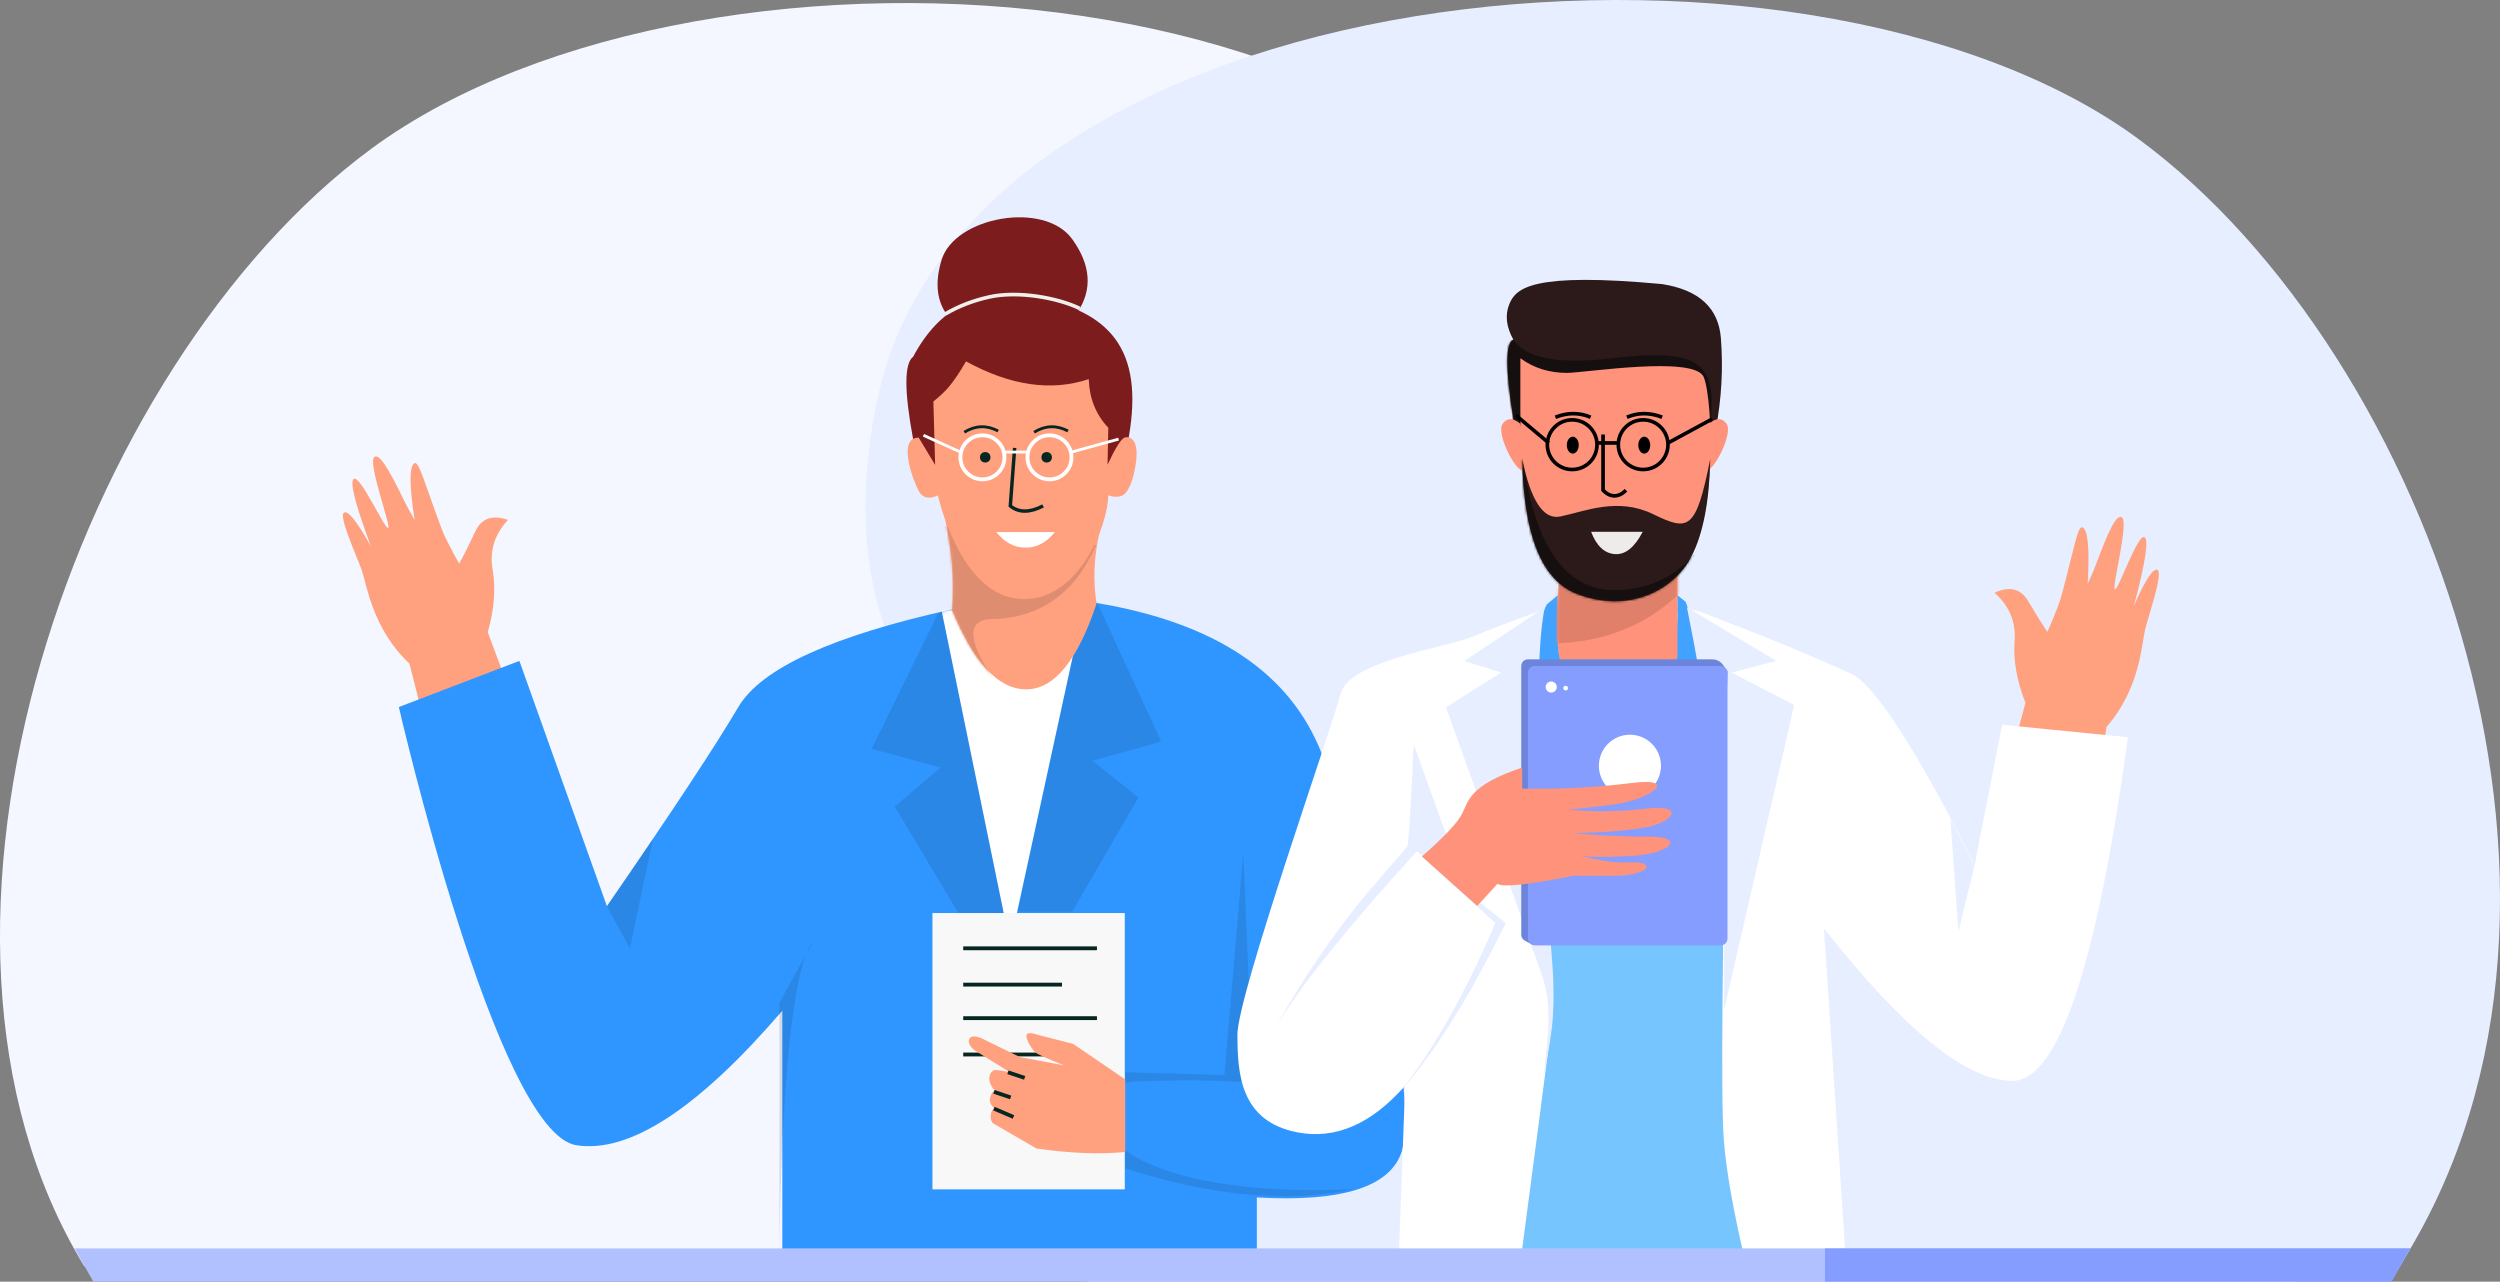 <?xml version="1.0" encoding="UTF-8"?>
<svg id="Capa_2" data-name="Capa 2" xmlns="http://www.w3.org/2000/svg" xmlns:xlink="http://www.w3.org/1999/xlink" viewBox="0 0 1040.17 533.26">
  <rect x="0" y="0" width="1040.17" height="533.26" fill="#808080" stroke="none"/>
  <defs>
    <style>
      .cls-1 {
        fill: #df8d70;
      }

      .cls-1, .cls-2, .cls-3, .cls-4, .cls-5, .cls-6, .cls-7, .cls-8, .cls-9, .cls-10, .cls-11, .cls-12, .cls-13, .cls-14, .cls-15, .cls-16, .cls-17, .cls-18 {
        fill-rule: evenodd;
      }

      .cls-2 {
        fill: #77c5ff;
      }

      .cls-19, .cls-13 {
        fill: #849dff;
      }

      .cls-3 {
        fill: #e7eeff;
      }

      .cls-20 {
        stroke-width: 1.44px;
      }

      .cls-20, .cls-21, .cls-22 {
        stroke: #062721;
      }

      .cls-20, .cls-21, .cls-22, .cls-23, .cls-24, .cls-25, .cls-26 {
        fill: none;
      }

      .cls-27 {
        mask: url(#mask-5);
      }

      .cls-28 {
        mask: url(#mask-13);
      }

      .cls-4 {
        fill: #ff927a;
      }

      .cls-5 {
        fill: #b1c1ff;
      }

      .cls-29 {
        mask: url(#mask-1);
      }

      .cls-21, .cls-23 {
        stroke-width: 1.6px;
      }

      .cls-22, .cls-24 {
        stroke-width: 1.2px;
      }

      .cls-6 {
        fill: #ffa07f;
      }

      .cls-30 {
        mask: url(#mask-10);
      }

      .cls-31 {
        mask: url(#mask-6);
      }

      .cls-32 {
        fill: #173856;
        opacity: .15;
      }

      .cls-33 {
        mask: url(#mask-7);
      }

      .cls-7 {
        fill: #2f95ff;
      }

      .cls-34, .cls-10 {
        fill: #fff;
      }

      .cls-35 {
        mask: url(#mask);
      }

      .cls-8 {
        fill: #6d84db;
      }

      .cls-9 {
        fill: #eeecea;
      }

      .cls-36 {
        mask: url(#mask-2);
      }

      .cls-37 {
        mask: url(#mask-9);
      }

      .cls-11 {
        fill: #f4f7ff;
      }

      .cls-23 {
        stroke-linecap: round;
      }

      .cls-23, .cls-24 {
        stroke: #fff;
      }

      .cls-12 {
        fill: #0446c9;
      }

      .cls-38 {
        mask: url(#mask-4-3);
      }

      .cls-14 {
        fill: #41a3ff;
      }

      .cls-39 {
        mask: url(#mask-8-2);
      }

      .cls-40 {
        mask: url(#mask-11);
      }

      .cls-41 {
        fill: #062721;
      }

      .cls-42 {
        mask: url(#mask-12);
      }

      .cls-43 {
        fill: #f9f8f8;
      }

      .cls-25 {
        stroke: #000;
        stroke-width: 1.52px;
      }

      .cls-15 {
        fill: #e1806a;
      }

      .cls-26 {
        stroke: #f0efec;
        stroke-width: 1.53px;
      }

      .cls-16 {
        fill: #160f0f;
      }

      .cls-17 {
        fill: #2c1919;
      }

      .cls-18 {
        fill: #7d1c1c;
      }

      .cls-44 {
        mask: url(#mask-3);
      }
    </style>
    <mask id="mask" x="165.95" y="249.99" width="418.73" height="270.18" maskUnits="userSpaceOnUse">
      <g id="mask-24">
        <path id="path-23-2" data-name="path-23" class="cls-10" d="M522.93,498.22c35.74,2.04,55.88-4.47,60.42-19.53,6.81-22.58-13.8-114.68-33.4-165.09-13.06-33.61-44.33-54.52-93.81-62.74l-60.1,2.68c-49.78,11.02-79.39,24.57-88.85,40.64-9.46,16.07-27.68,43.69-54.67,82.85-24.28-68.04-36.42-102.05-36.42-102.05l-50.15,19.2s40.72,177.21,73.88,182.32c22.1,3.41,50.66-15.25,85.67-55.97v99.64h197.43v-21.95Z"/>
      </g>
    </mask>
    <mask id="mask-1" x="388.31" y="211.26" width="69.41" height="75.55" maskUnits="userSpaceOnUse">
      <g id="mask-26">
        <path id="path-25-2" data-name="path-25" class="cls-10" d="M392.8,213.93c3.33,15.07,4.44,28.38,3.33,39.9,8.99,21.99,19.27,32.98,30.85,32.98s21.33-11.89,29.25-35.66c-1.52-9.79-1.08-19.75,1.31-29.88,2.39-10.12-19.19-12.57-64.75-7.34Z"/>
      </g>
    </mask>
    <mask id="mask-2" x="514.86" y="243.06" width="370.52" height="283.08" maskUnits="userSpaceOnUse">
      <g id="mask-4">
        <path id="path-3-2" data-name="path-3" class="cls-10" d="M770.29,280.35c9.45,4.31,26.56,30.73,51.34,79.25l11.41-58.05,52.34,5.19c-13.02,95.32-29.04,142.97-48.05,142.97s-45.15-21.15-78.45-63.46l8.86,134.26h-185.67l2.56-68.79c-14.06,16.01-29.01,22.48-44.85,19.41-23.75-4.61-24.92-24.34-24.92-40.72s39.48-128.13,42.93-141.81c3.45-13.68,44.58-19.37,54.35-23.48,6.51-2.74,15.87-6.33,28.09-10.78l8.07-2.88,49.36,1.18,9.25,1.7c25.1,9.52,46.23,18.19,63.39,26.01Z"/>
      </g>
    </mask>
    <mask id="mask-3" x="514.86" y="251.46" width="370.52" height="269.05" maskUnits="userSpaceOnUse">
      <g id="mask-4-2" data-name="mask-4">
        <path id="path-3-3" data-name="path-3" class="cls-10" d="M770.29,280.35c9.45,4.31,26.56,30.73,51.34,79.25l11.41-58.05,52.34,5.19c-13.02,95.32-29.04,142.97-48.05,142.97s-45.15-21.15-78.45-63.46l8.86,134.26h-185.67l2.56-68.79c-14.06,16.01-29.01,22.48-44.85,19.41-23.75-4.61-24.92-24.34-24.92-40.72s39.48-128.13,42.93-141.81c3.45-13.68,44.58-19.37,54.35-23.48,6.51-2.74,15.87-6.33,28.09-10.78l8.07-2.88,49.36,1.18,9.25,1.7c25.1,9.52,46.23,18.19,63.39,26.01Z"/>
      </g>
    </mask>
    <mask id="mask-4-3" data-name="mask-4" x="514.86" y="251.46" width="370.52" height="269.05" maskUnits="userSpaceOnUse">
      <g id="mask-4-4" data-name="mask-4">
        <path id="path-3-4" data-name="path-3" class="cls-10" d="M770.29,280.35c9.45,4.31,26.56,30.73,51.34,79.25l11.41-58.05,52.34,5.19c-13.02,95.32-29.04,142.97-48.05,142.97s-45.15-21.15-78.45-63.46l8.86,134.26h-185.67l2.56-68.79c-14.06,16.01-29.01,22.48-44.85,19.41-23.75-4.61-24.92-24.34-24.92-40.72s39.48-128.13,42.93-141.81c3.45-13.68,44.58-19.37,54.35-23.48,6.51-2.74,15.87-6.33,28.09-10.78l8.07-2.88,49.36,1.18,9.25,1.7c25.1,9.52,46.23,18.19,63.39,26.01Z"/>
      </g>
    </mask>
    <mask id="mask-5" x="514.86" y="251.46" width="370.52" height="269.05" maskUnits="userSpaceOnUse">
      <g id="mask-4-5" data-name="mask-4">
        <path id="path-3-5" data-name="path-3" class="cls-10" d="M770.29,280.35c9.45,4.31,26.56,30.73,51.34,79.25l11.41-58.05,52.34,5.19c-13.02,95.32-29.04,142.97-48.05,142.97s-45.15-21.15-78.45-63.46l8.86,134.26h-185.67l2.56-68.79c-14.06,16.01-29.01,22.48-44.85,19.41-23.75-4.61-24.92-24.34-24.92-40.72s39.48-128.13,42.93-141.81c3.45-13.68,44.58-19.37,54.35-23.48,6.51-2.74,15.87-6.33,28.09-10.78l8.07-2.88,49.36,1.18,9.25,1.7c25.1,9.52,46.23,18.19,63.39,26.01Z"/>
      </g>
    </mask>
    <mask id="mask-6" x="626.38" y="116.44" width="90.06" height="71.72" maskUnits="userSpaceOnUse">
      <g id="mask-6-2" data-name="mask-6">
        <path id="path-5-2" data-name="path-5" class="cls-10" d="M629.66,174.38c-3.36-20.73-3.36-31.75,0-33.05-2.95-5.32-3.52-10.24-1.7-14.76,2.72-6.78,9.67-13.36,63.61-8.37,15.3,2.42,23.44,9.9,24.43,22.44.99,12.54.3,25.12-2.08,37.75h-84.26v-4.01Z"/>
      </g>
    </mask>
    <mask id="mask-7" x="632.57" y="149.07" width="79.18" height="144.25" maskUnits="userSpaceOnUse">
      <g id="mask-8">
        <path id="path-7-2" data-name="path-7" class="cls-10" d="M648.79,239.34c-10.81-5.38-16.22-28.49-16.22-69.34v-20.94c5.56,4.06,12.02,6.09,19.39,6.09s53.06-7.37,56.91,1.74c3.85,9.1,6.65,67.03-10.94,81.91v34.39c-2.63,12.26-10.76,18.92-24.38,20-20.43,1.61-23.05-12.97-24.76-20-1.14-4.69-1.14-15.97,0-33.85Z"/>
      </g>
    </mask>
    <mask id="mask-8-2" data-name="mask-8" x="632.57" y="149.07" width="79.18" height="144.25" maskUnits="userSpaceOnUse">
      <g id="mask-8-3" data-name="mask-8">
        <path id="path-7-3" data-name="path-7" class="cls-10" d="M648.79,239.34c-10.81-5.38-16.22-28.49-16.22-69.34v-20.94c5.56,4.06,12.02,6.09,19.39,6.09s53.06-7.37,56.91,1.74c3.85,9.1,6.65,67.03-10.94,81.91v34.39c-2.63,12.26-10.76,18.92-24.38,20-20.43,1.61-23.05-12.97-24.76-20-1.14-4.69-1.14-15.97,0-33.85Z"/>
      </g>
    </mask>
    <mask id="mask-9" x="632.57" y="149.07" width="79.18" height="144.25" maskUnits="userSpaceOnUse">
      <g id="mask-8-4" data-name="mask-8">
        <path id="path-7-4" data-name="path-7" class="cls-10" d="M648.79,239.34c-10.81-5.38-16.22-28.49-16.22-69.34v-20.94c5.56,4.06,12.02,6.09,19.39,6.09s53.06-7.37,56.91,1.74c3.85,9.1,6.65,67.03-10.94,81.91v34.39c-2.63,12.26-10.76,18.92-24.38,20-20.43,1.61-23.05-12.97-24.76-20-1.14-4.69-1.14-15.97,0-33.85Z"/>
      </g>
    </mask>
    <mask id="mask-10" x="632.57" y="149.07" width="79.18" height="144.25" maskUnits="userSpaceOnUse">
      <g id="mask-8-5" data-name="mask-8">
        <path id="path-7-5" data-name="path-7" class="cls-10" d="M648.79,239.34c-10.81-5.38-16.22-28.49-16.22-69.34v-20.94c5.56,4.06,12.02,6.09,19.39,6.09s53.06-7.37,56.91,1.74c3.85,9.1,6.65,67.03-10.94,81.91v34.39c-2.63,12.26-10.76,18.92-24.38,20-20.43,1.61-23.05-12.97-24.76-20-1.14-4.69-1.14-15.97,0-33.85Z"/>
      </g>
    </mask>
    <mask id="mask-11" x="632.57" y="149.07" width="79.18" height="144.25" maskUnits="userSpaceOnUse">
      <g id="mask-8-6" data-name="mask-8">
        <path id="path-7-6" data-name="path-7" class="cls-10" d="M648.79,239.34c-10.81-5.38-16.22-28.49-16.22-69.34v-20.94c5.56,4.06,12.02,6.09,19.39,6.09s53.06-7.37,56.91,1.74c3.85,9.1,6.65,67.03-10.94,81.91v34.39c-2.63,12.26-10.76,18.92-24.38,20-20.43,1.61-23.05-12.97-24.76-20-1.14-4.69-1.14-15.97,0-33.85Z"/>
      </g>
    </mask>
    <mask id="mask-12" x="632.57" y="149.07" width="79.18" height="144.25" maskUnits="userSpaceOnUse">
      <g id="mask-8-7" data-name="mask-8">
        <path id="path-7-7" data-name="path-7" class="cls-10" d="M648.79,239.34c-10.81-5.38-16.22-28.49-16.22-69.34v-20.94c5.56,4.06,12.02,6.09,19.39,6.09s53.06-7.37,56.91,1.74c3.85,9.1,6.65,67.03-10.94,81.91v34.39c-2.63,12.26-10.76,18.92-24.38,20-20.43,1.61-23.05-12.97-24.76-20-1.14-4.69-1.14-15.97,0-33.85Z"/>
      </g>
    </mask>
    <mask id="mask-13" x="632.57" y="188.74" width="79.02" height="65.88" maskUnits="userSpaceOnUse">
      <g id="mask-10-2" data-name="mask-10">
        <path id="path-9-2" data-name="path-9" class="cls-10" d="M633.34,190.95c3.58,17.42,8.86,25.4,15.85,23.95,10.49-2.18,23.86-8.15,38.65-.96,14.79,7.19,17.79,6.87,23.75-22.99-.37,17.65-2.98,31.16-7.82,40.53-7.26,14.06-26.04,24.03-47.8,15.57-14.5-5.64-22.05-24.34-22.63-56.11Z"/>
      </g>
    </mask>
  </defs>
  <g id="Capa_1-2" data-name="Capa 1">
    <g id="Mask">
      <path id="path-1" class="cls-11" d="M467.92,498.9c-3.39,9.7-7.35,19.02-11.83,27.94H35.07c-85.56-140.17-2.54-375.13,119.49-465C294.56-41.26,631.21-15.98,667.97,162.68c36.76,178.67-149.68,192.2-200.05,336.21Z"/>
    </g>
    <path id="Combined-Shape" class="cls-3" d="M704.34,57.89c168.08,0,304.34,136.3,304.34,304.44,0,63.36-19.35,122.2-52.46,170.93h-503.76c-33.11-48.73-52.46-107.57-52.46-170.93,0-168.14,136.26-304.44,304.34-304.44Z"/>
    <g id="Mask-2" data-name="Mask">
      <path id="path-1-2" data-name="path-1" class="cls-3" d="M364.85,167.02C401.61-11.65,749.83-45.21,889.83,57.89c122.03,89.87,206.3,323.27,105.7,473.28h-418.81c-4.48-8.92-8.44-18.24-11.83-27.94-50.37-144.01-236.81-157.55-200.05-336.21Z"/>
    </g>
    <path id="Path-356" class="cls-6" d="M871.64,333.61l4.82-31.19c14.07-16.03,14.6-34.73,16.08-40.67,1.48-5.95,7.75-23.79,5.01-24.69-1.82-.6-5.06,4.42-9.72,15.06,4.85-18.21,6.31-27.75,4.38-28.62-2.89-1.31-10.61,21.59-12.25,21.75s6.19-28.63,2.75-30.11c-1.98-.85-4.82,3.87-10.68,19.81-.62,1.7-1.77,4.36-3.42,7.99.86-14.88.11-22.74-2.25-23.56-1.89-.66-3.44,9-8.5,27.98-.84,3.15-2.84,8.33-6,15.53-2.19-3.18-4.84-7.4-7.94-12.69-3.1-5.28-7.79-6.47-14.06-3.55,6.16,5.43,8.95,12.12,8.35,20.06-.6,7.95.9,16.52,4.5,25.72l-8.76,32.84,37.7,8.34Z"/>
    <g id="Hospital-_-Customer-Service-_-Computer-Mask" data-name="Hospital-+-Customer-Service-+-Computer-Mask">
      <g id="Doctor">
        <path id="Path-356-2" data-name="Path-356" class="cls-6" d="M214.77,294.79l-11.82-31.77c2.7-9.48,3.37-18.13,2.02-25.97-1.35-7.83.78-14.74,6.38-20.72-6.51-2.3-11.05-.68-13.63,4.86-2.58,5.54-4.81,9.99-6.68,13.35-3.82-6.85-6.3-11.79-7.43-14.85-6.83-18.37-9.28-27.82-11.1-26.98-2.27,1.04-2.27,8.91,0,23.61-1.99-3.44-3.38-5.98-4.16-7.6-7.33-15.27-10.6-19.69-12.49-18.66-3.28,1.79,7.23,29.63,5.59,29.63s-11.48-22-14.23-20.43c-1.83,1.05.53,10.38,7.07,28-5.63-10.12-9.33-14.8-11.08-14.03-2.63,1.15,5.29,18.27,7.32,24.04,2.03,5.76,4.34,24.28,19.83,38.86l7.75,30.51,36.64-11.86Z"/>
        <path id="Path-354" class="cls-18" d="M379.92,182.71c-3.73-20-3.73-31.43,0-34.28,10.88-20.43,27.27-28.76,49.18-24.99,32.86,5.65,46.83,22.02,40.59,58.18-4.16,24.11-31.5,29.91-82.01,17.4l-7.76-16.3Z"/>
        <g id="Path-355">
          <g id="Mask-3" data-name="Mask">
            <path id="path-23" class="cls-7" d="M522.93,498.22c35.74,2.04,55.88-4.47,60.42-19.53,6.81-22.58-13.8-114.68-33.4-165.09-13.06-33.61-44.33-54.52-93.81-62.74l-60.1,2.68c-49.78,11.02-79.39,24.57-88.85,40.64-9.46,16.07-27.68,43.69-54.67,82.85-24.28-68.04-36.42-102.05-36.42-102.05l-50.15,19.2s40.72,177.21,73.88,182.32c22.1,3.41,50.66-15.25,85.67-55.97v99.64h197.43v-21.95Z"/>
          </g>
          <g class="cls-35">
            <polygon class="cls-10" points="391.48 252.67 420.27 392.86 451.38 249.99 391.48 252.67"/>
          </g>
        </g>
        <path class="cls-32" d="M456.33,250.31l26.81,58.3-28.63,7.86,19.14,15.38-27.56,47.45h-22.66l23.07-106.59s6.05-8.83,9.83-22.4Z"/>
        <polygon class="cls-32" points="391.88 254.59 417.61 379.85 398.7 379.77 372.27 335.57 391.32 319.38 362.69 311.52 390.53 254.79 391.88 254.59"/>
        <g id="Group-18">
          <rect id="Rectangle" class="cls-43" x="387.97" y="379.89" width="80.01" height="114.97"/>
          <line id="Path-131" class="cls-21" x1="400.76" y1="394.56" x2="456.41" y2="394.56"/>
          <line id="Path-131-Copy" class="cls-21" x1="400.76" y1="409.67" x2="441.86" y2="409.67"/>
          <line id="Path-131-Copy-2" class="cls-21" x1="400.76" y1="423.62" x2="456.41" y2="423.62"/>
          <line id="Path-131-Copy-3" class="cls-21" x1="400.76" y1="438.74" x2="441.86" y2="438.74"/>
        </g>
        <g id="Left-Hand">
          <path id="Path-69" class="cls-6" d="M468.18,449.11l-21.68-14.78-14.21-3.64c-3.2-1.1-4.93-1.1-5.2,0-.4,1.65,2.3,5.84,3.5,7.04.79.8,4.86,2.65,12.2,5.54l-18.34-3.42-16.37-8c-2.68-.99-4.29-.82-4.82.52-.54,1.33.17,2.85,2.1,4.54l14.63,9.12c-3.8-.69-5.88-.95-6.25-.8-.55.23-1.82.83-2.09,2.98-.18,1.43.31,2.98,1.47,4.64l.78.65c-1.19,1.04-1.86,2.25-2.02,3.62-.15,1.37.26,2.51,1.24,3.43l.43.47c-.94,1.11-1.41,2.26-1.41,3.45s.33,2.15.98,2.88l18.15,10.52c14.11,2,26.41,2.48,36.9,1.43v-30.2Z"/>
          <line id="Path-88" class="cls-21" x1="413.55" y1="454.28" x2="420.52" y2="456.61"/>
          <line id="Path-89" class="cls-21" x1="413.55" y1="461.26" x2="421.68" y2="464.74"/>
          <line id="Path-90" class="cls-21" x1="419.36" y1="446.14" x2="426.33" y2="448.47"/>
        </g>
        <g id="Path-357">
          <g id="Mask-4" data-name="Mask">
            <path id="path-25" class="cls-6" d="M392.8,213.93c3.33,15.07,4.44,28.38,3.33,39.9,8.99,21.99,19.27,32.98,30.85,32.98s21.33-11.89,29.25-35.66c-1.52-9.79-1.08-19.75,1.31-29.88,2.39-10.12-19.19-12.57-64.75-7.34Z"/>
          </g>
          <g class="cls-29">
            <path class="cls-1" d="M456.03,226.79c-8.93,20.55-23.91,30.82-44.94,30.82-9.38,1.33-7.98,10.58,4.2,27.75l-26.98-28.44,4.49-37.95,63.23,7.82Z"/>
          </g>
        </g>
        <path id="Path-353" class="cls-6" d="M467.11,206.09c2.08-1.14,4.53-5.51,5.61-14.32,1.08-8.81-2.58-10.44-4.79-9.7-1.47.49-3.84,4.25-7.12,11.29l.31-15.4c-5.17-5.49-7.88-12.23-8.13-20.22-15.59,5.2-32.61,2.73-51.07-7.39-2.56,4.46-4.7,7.64-6.87,10.3-1.62,1.99-3.85,4.12-6.7,6.38l.73,26.38-6.84-11.33c-9.04,0-2.38,17.75,0,22.18,1.59,2.95,4.26,3.57,8.01,1.85,0,0,8.94,41.23,33.86,43.07,24.92,1.84,36.99-31.32,36.99-43.07,2.6.76,4.6.76,5.98,0Z"/>
        <path id="Path-366" class="cls-10" d="M426.71,227.87c-4.67,0-8.73-2.16-12.17-6.49h24.34c-3.45,4.33-7.5,6.49-12.17,6.49Z"/>
        <path id="Path-367" class="cls-20" d="M422.17,186.36l-1.81,24.13c3.53,2.88,8.08,2.88,13.63,0"/>
        <circle id="Oval-Copy-6" class="cls-41" cx="409.92" cy="190.27" r="2.18"/>
        <circle id="Oval-Copy-17" class="cls-41" cx="435.49" cy="190.27" r="2.18"/>
        <circle id="Oval-Copy-7" class="cls-23" cx="408.76" cy="190.28" r="9.16"/>
        <circle id="Oval-Copy-16" class="cls-23" cx="436.66" cy="190.28" r="9.16"/>
        <line id="Path-368" class="cls-24" x1="417.92" y1="188.09" x2="427.49" y2="188.09"/>
        <line id="Path-369" class="cls-24" x1="445.82" y1="188.09" x2="465.4" y2="182.7"/>
        <line id="Path-370" class="cls-24" x1="399.6" y1="188.09" x2="384.22" y2="181.11"/>
        <path id="Path-371" class="cls-22" d="M401.2,179.84c4.6-2.86,9.3-3.04,14.1-.51"/>
        <path id="Path-371-Copy" class="cls-22" d="M430.26,179.84c4.6-2.86,9.3-3.04,14.1-.51"/>
        <path id="Path-362" class="cls-32" d="M468.18,478.45v7.67c35.89,11.57,67.67,14.45,95.34,8.66-74.37,3.35-95.34-16.33-95.34-16.33Z"/>
        <path class="cls-32" d="M550.69,448.47l-29.5-.83-3.9-92.65-7.85,92.32-41.26-1.16v4.36l4.51-.54c84.71-3.3,93.71,13.03,93.71,13.03-2.71-8.55-7.94-13.39-15.7-14.53Z"/>
      </g>
    </g>
    <g id="Chlotes">
      <g id="Path-48">
        <g id="Mask-5" data-name="Mask">
          <path id="path-3" class="cls-10" d="M770.29,280.35c9.45,4.31,26.56,30.73,51.34,79.25l11.41-58.05,52.34,5.19c-13.02,95.32-29.04,142.97-48.05,142.97s-45.15-21.15-78.45-63.46l8.86,134.26h-185.67l2.56-68.79c-14.06,16.01-29.01,22.48-44.85,19.41-23.75-4.61-24.92-24.34-24.92-40.72s39.48-128.13,42.93-141.81c3.45-13.68,44.58-19.37,54.35-23.48,6.51-2.74,15.87-6.33,28.09-10.78l8.07-2.88,49.36,1.18,9.25,1.7c25.1,9.52,46.23,18.19,63.39,26.01Z"/>
        </g>
        <g class="cls-36">
          <path class="cls-2" d="M645.07,247.68c-3.24,7.2-5.39,16.61-6.45,28.22-1.59,17.42,9.94,126.48,6.45,154.03-2.33,18.37-6.4,49.44-12.21,93.22l93.6,2.99c-5.09-21.28-8.16-38.44-9.2-51.48-1.56-19.56,0-92.96,0-117.18,0-45.46-14.59-79.92-19.07-91.87-2.98-7.96-.68-14.8,6.93-20.5l-56.87-2.05-3.19,4.61Z"/>
        </g>
        <g class="cls-44">
          <polygon id="Path" class="cls-3" points="822 358.32 814.85 387.58 811.29 337.84 822 358.32"/>
        </g>
        <g class="cls-38">
          <path id="Path-2" class="cls-3" d="M591.62,356.34l30.55,27.69c-12.68,29.7-25.96,53.13-39.82,70.28,13.86-15.16,28.59-38.59,44.18-70.28l-34.91-27.69Z"/>
        </g>
        <g class="cls-27">
          <path id="Path-3" class="cls-3" d="M588.19,309.79c-1.25,27.65-2.15,41.8-2.7,42.43-3.76,4.38-9.41,10.95-16.94,19.71-14.03,16.92-26.87,35.8-38.53,56.65,10.1-17.16,29.96-41.98,59.57-74.47l21.97,20.3-23.38-64.63Z"/>
        </g>
      </g>
      <path id="Path-43" class="cls-12" d="M661.9,292.17c5.9,0,12.72.22,20.46.67l2.85,3.84c-5.6,6.73-9.86,10.09-12.79,10.09s-7.24-3.36-12.94-10.09l2.41-4.51Z"/>
      <path id="Path-5" class="cls-14" d="M648.12,247.68l-4.53,3.78c-4.03,7.64-6.16,15.12-6.39,22.42-.59,19-1.21,31.69-1.84,38.09l36.06-18.65c-15.24-5.38-22.94-13.4-23.09-24.06-.15-10.66-.22-17.85-.22-21.58Z"/>
      <path id="Path-5-Copy" class="cls-14" d="M697.8,247.51l3.57,2.93,8.23,23.46,2.69,35.88-40.43-16.47c16.46-5.32,24.98-13.34,25.54-24.06.56-10.72.7-17.96.41-21.75Z"/>
      <path id="Path-8" class="cls-3" d="M642.75,252.69l-33.49,22.33,15.35,4.8-22.97,14.43,40.29,112.6c1.54,4.69,2.32,10.14,2.32,16.35s-.77,15.04-2.32,26.51c2.42-12.26,3.81-21.1,4.16-26.51.95-14.72-.73-26.9-1.01-32.63-1.65-33.74-4.87-64.37-5.03-83.79-.23-27.11.68-45.14,2.71-54.08Z"/>
      <path id="Path-9" class="cls-3" d="M746.52,293.32l-26.06-13.49,18.59-4.86-37.17-22.27c8.03,39.52,13.18,76.2,15.45,110.06v57.43l29.19-126.87Z"/>
    </g>
    <g id="Head-MAn-1">
      <g id="Path-24">
        <g id="Mask-6" data-name="Mask">
          <path id="path-5" class="cls-17" d="M629.66,174.38c-3.36-20.73-3.36-31.75,0-33.05-2.95-5.32-3.52-10.24-1.7-14.76,2.72-6.78,9.67-13.36,63.61-8.37,15.3,2.42,23.44,9.9,24.43,22.44.99,12.54.3,25.12-2.08,37.75h-84.26v-4.01Z"/>
        </g>
        <g class="cls-31">
          <path class="cls-16" d="M710.36,178.39l-80.71-1.47c-4.37-23.78-4.37-35.64,0-35.59,5.12,7.74,18.74,10.32,40.84,7.74,33.15-3.87,44.13-.07,41.25,25.31-1.92,16.93-2.38,18.26-1.38,4.01Z"/>
        </g>
      </g>
      <path id="Path-22" class="cls-4" d="M632.57,176.32c-3.05-2.58-5.51-2.58-7.37,0-2.79,3.87,5.07,19.33,8.14,19.33,2.05,0,1.79-6.44-.77-19.33Z"/>
      <path id="Path-22-Copy" class="cls-4" d="M711,176.32c3.05-2.58,5.51-2.58,7.37,0,2.79,3.87-5.07,19.33-8.14,19.33-2.05,0-1.79-6.44.77-19.33Z"/>
      <g id="Path-21">
        <g id="Mask-7" data-name="Mask">
          <path id="path-7" class="cls-4" d="M648.79,239.34c-10.81-5.38-16.22-28.49-16.22-69.34v-20.94c5.56,4.06,12.02,6.09,19.39,6.09s53.06-7.37,56.91,1.74c3.85,9.1,6.65,67.03-10.94,81.91v34.39c-2.63,12.26-10.76,18.92-24.38,20-20.43,1.61-23.05-12.97-24.76-20-1.14-4.69-1.14-15.97,0-33.85Z"/>
        </g>
        <g class="cls-33">
          <path id="Path-17" class="cls-25" d="M666.98,180.77v23.2c1.49,1.55,3.06,2.33,4.73,2.33s3.27-.78,4.82-2.33"/>
        </g>
        <g class="cls-39">
          <ellipse id="Oval" cx="684.12" cy="185.21" rx="2.48" ry="3.52"/>
        </g>
        <g class="cls-37">
          <ellipse id="Oval-Copy" cx="654.38" cy="185.21" rx="2.48" ry="3.52"/>
        </g>
        <g class="cls-30">
          <path id="Path-19" class="cls-25" d="M647.15,173.59c5.07-1.99,9.96-1.99,14.66,0"/>
        </g>
        <g class="cls-40">
          <path id="Path-19-Copy" class="cls-25" d="M691.56,173.59c-5.07-1.99-9.96-1.99-14.66,0"/>
        </g>
        <g class="cls-42">
          <path class="cls-15" d="M646.7,237.47c16.84,13.73,34.61,13.73,53.31,0l-1.21,9.44c-14.54,13.92-32.94,20.87-55.21,20.87l3.11-30.31Z"/>
        </g>
      </g>
      <g id="Path-23">
        <g id="Mask-8" data-name="Mask">
          <path id="path-9" class="cls-17" d="M633.34,190.95c3.58,17.42,8.86,25.4,15.85,23.95,10.49-2.18,23.86-8.15,38.65-.96,14.79,7.19,17.79,6.87,23.75-22.99-.37,17.65-2.98,31.16-7.82,40.53-7.26,14.06-26.04,24.03-47.8,15.57-14.5-5.64-22.05-24.34-22.63-56.11Z"/>
        </g>
        <g class="cls-28">
          <path class="cls-16" d="M633.34,188.74c4.86,39.54,18.66,58.45,41.41,56.72,13.75-1.04,24.47-6.87,32.15-17.49-3.63,7.95-7.93,13.92-12.88,17.92-7.43,6-34.42,15.63-46.87,1.12-8.3-9.68-12.9-22.35-13.81-38.02l-.77-18.03.77-2.21Z"/>
        </g>
      </g>
      <path id="Path-6" class="cls-9" d="M662.02,221.27h21.45c-3.37,6.5-7.22,9.59-11.57,9.28-4.34-.31-7.64-3.41-9.89-9.28Z"/>
    </g>
    <g id="Group">
      <circle id="Oval-2" data-name="Oval" class="cls-25" cx="654.13" cy="185.02" r="10.33"/>
      <circle id="Oval-Copy-3" class="cls-25" cx="683.66" cy="185.02" r="10.33"/>
      <line id="Path-12" class="cls-25" x1="664.47" y1="184.3" x2="673.32" y2="184.3"/>
      <line id="Path-13" class="cls-25" x1="693.99" y1="184.3" x2="712.28" y2="174.38"/>
      <line id="Path-13-Copy" class="cls-25" x1="644.38" y1="184.3" x2="630.76" y2="172.84"/>
    </g>
    <path id="Rectangle-2" data-name="Rectangle" class="cls-8" d="M635.72,274.33h76.67c1.77,0,3.43.84,4.47,2.27l1.89,2.59h0l-2.7,108.77c-.04,1.47-1.21,2.65-2.68,2.7l-75.75,2.43h0l-3.21-1.73c-.9-.48-1.46-1.42-1.46-2.44v-111.82c0-1.53,1.24-2.77,2.77-2.77Z"/>
    <rect id="Rectangle-Copy-8" class="cls-19" x="635.72" y="277.09" width="83.03" height="116.25" rx="2.85" ry="2.85"/>
    <circle id="Oval-3" data-name="Oval" class="cls-34" cx="645.41" cy="285.86" r="2.31"/>
    <circle id="Oval-Copy-2" class="cls-34" cx="651.41" cy="286.32" r=".97"/>
    <circle id="Oval-4" data-name="Oval" class="cls-34" cx="678.16" cy="318.61" r="12.92"/>
    <path id="Path-142" class="cls-4" d="M591.62,356.34c9.44-8.28,15.06-14.27,16.83-17.99,2.67-5.57,3.31-11.74,24.88-19.01v8.8c16.22.23,31.32-.55,45.28-2.33,20.95-2.68,7.82,7.09-7.59,9-10.27,1.27-16.41,1.96-18.42,2.08,10.6.97,21.41.82,32.43-.46,16.53-1.92,11.06,5.71,0,7.76-7.37,1.36-17.49,2.2-30.34,2.49,11.13.97,21.7,1.45,31.71,1.45,15.02,0,8.71,6.98-6.67,7.94-10.25.63-17.71.63-22.35,0,7.79,1.85,13.48,2.77,17.07,2.77,5.38,0,9.57-.5,10.57,1.5,1,2-6.73,4.04-11.67,4.04h-18.67c-18.78,3.75-29.32,4.87-31.63,3.36l-8.42,9.19-23.03-20.58Z"/>
    <g id="Table">
      <polygon id="Rectangle-3" data-name="Rectangle" class="cls-5" points="30.93 519.42 1002.93 519.42 994.93 533.25 38.85 533.25 30.93 519.42"/>
      <polygon id="Rectangle-Copy-2" class="cls-13" points="759.3 519.42 1002.93 519.42 994.93 533.25 759.3 533.25 759.3 519.42"/>
    </g>
    <polygon class="cls-32" points="271.68 348.98 252.52 377.03 262.1 394.56 271.68 348.98"/>
    <path class="cls-32" d="M324.27,417.31l13.73-25s-12.14,7.32-13.73,127.86c.11-51.71,0-102.86,0-102.86Z"/>
    <path id="Path-3-2" data-name="Path-3" class="cls-18" d="M448.28,129.95c6.32-9.49,5.61-19.62-2.13-30.41-11.61-16.18-48.93-9.32-54.39,8.6-3.64,11.95-1.35,21.15,6.87,27.6l49.65-5.8Z"/>
    <path class="cls-26" d="M449.29,128.36c-9.18-4.47-25.64-7.43-37.49-4.85-6.72,1.47-12.88,3.83-18.46,7.09"/>
  </g>
</svg>